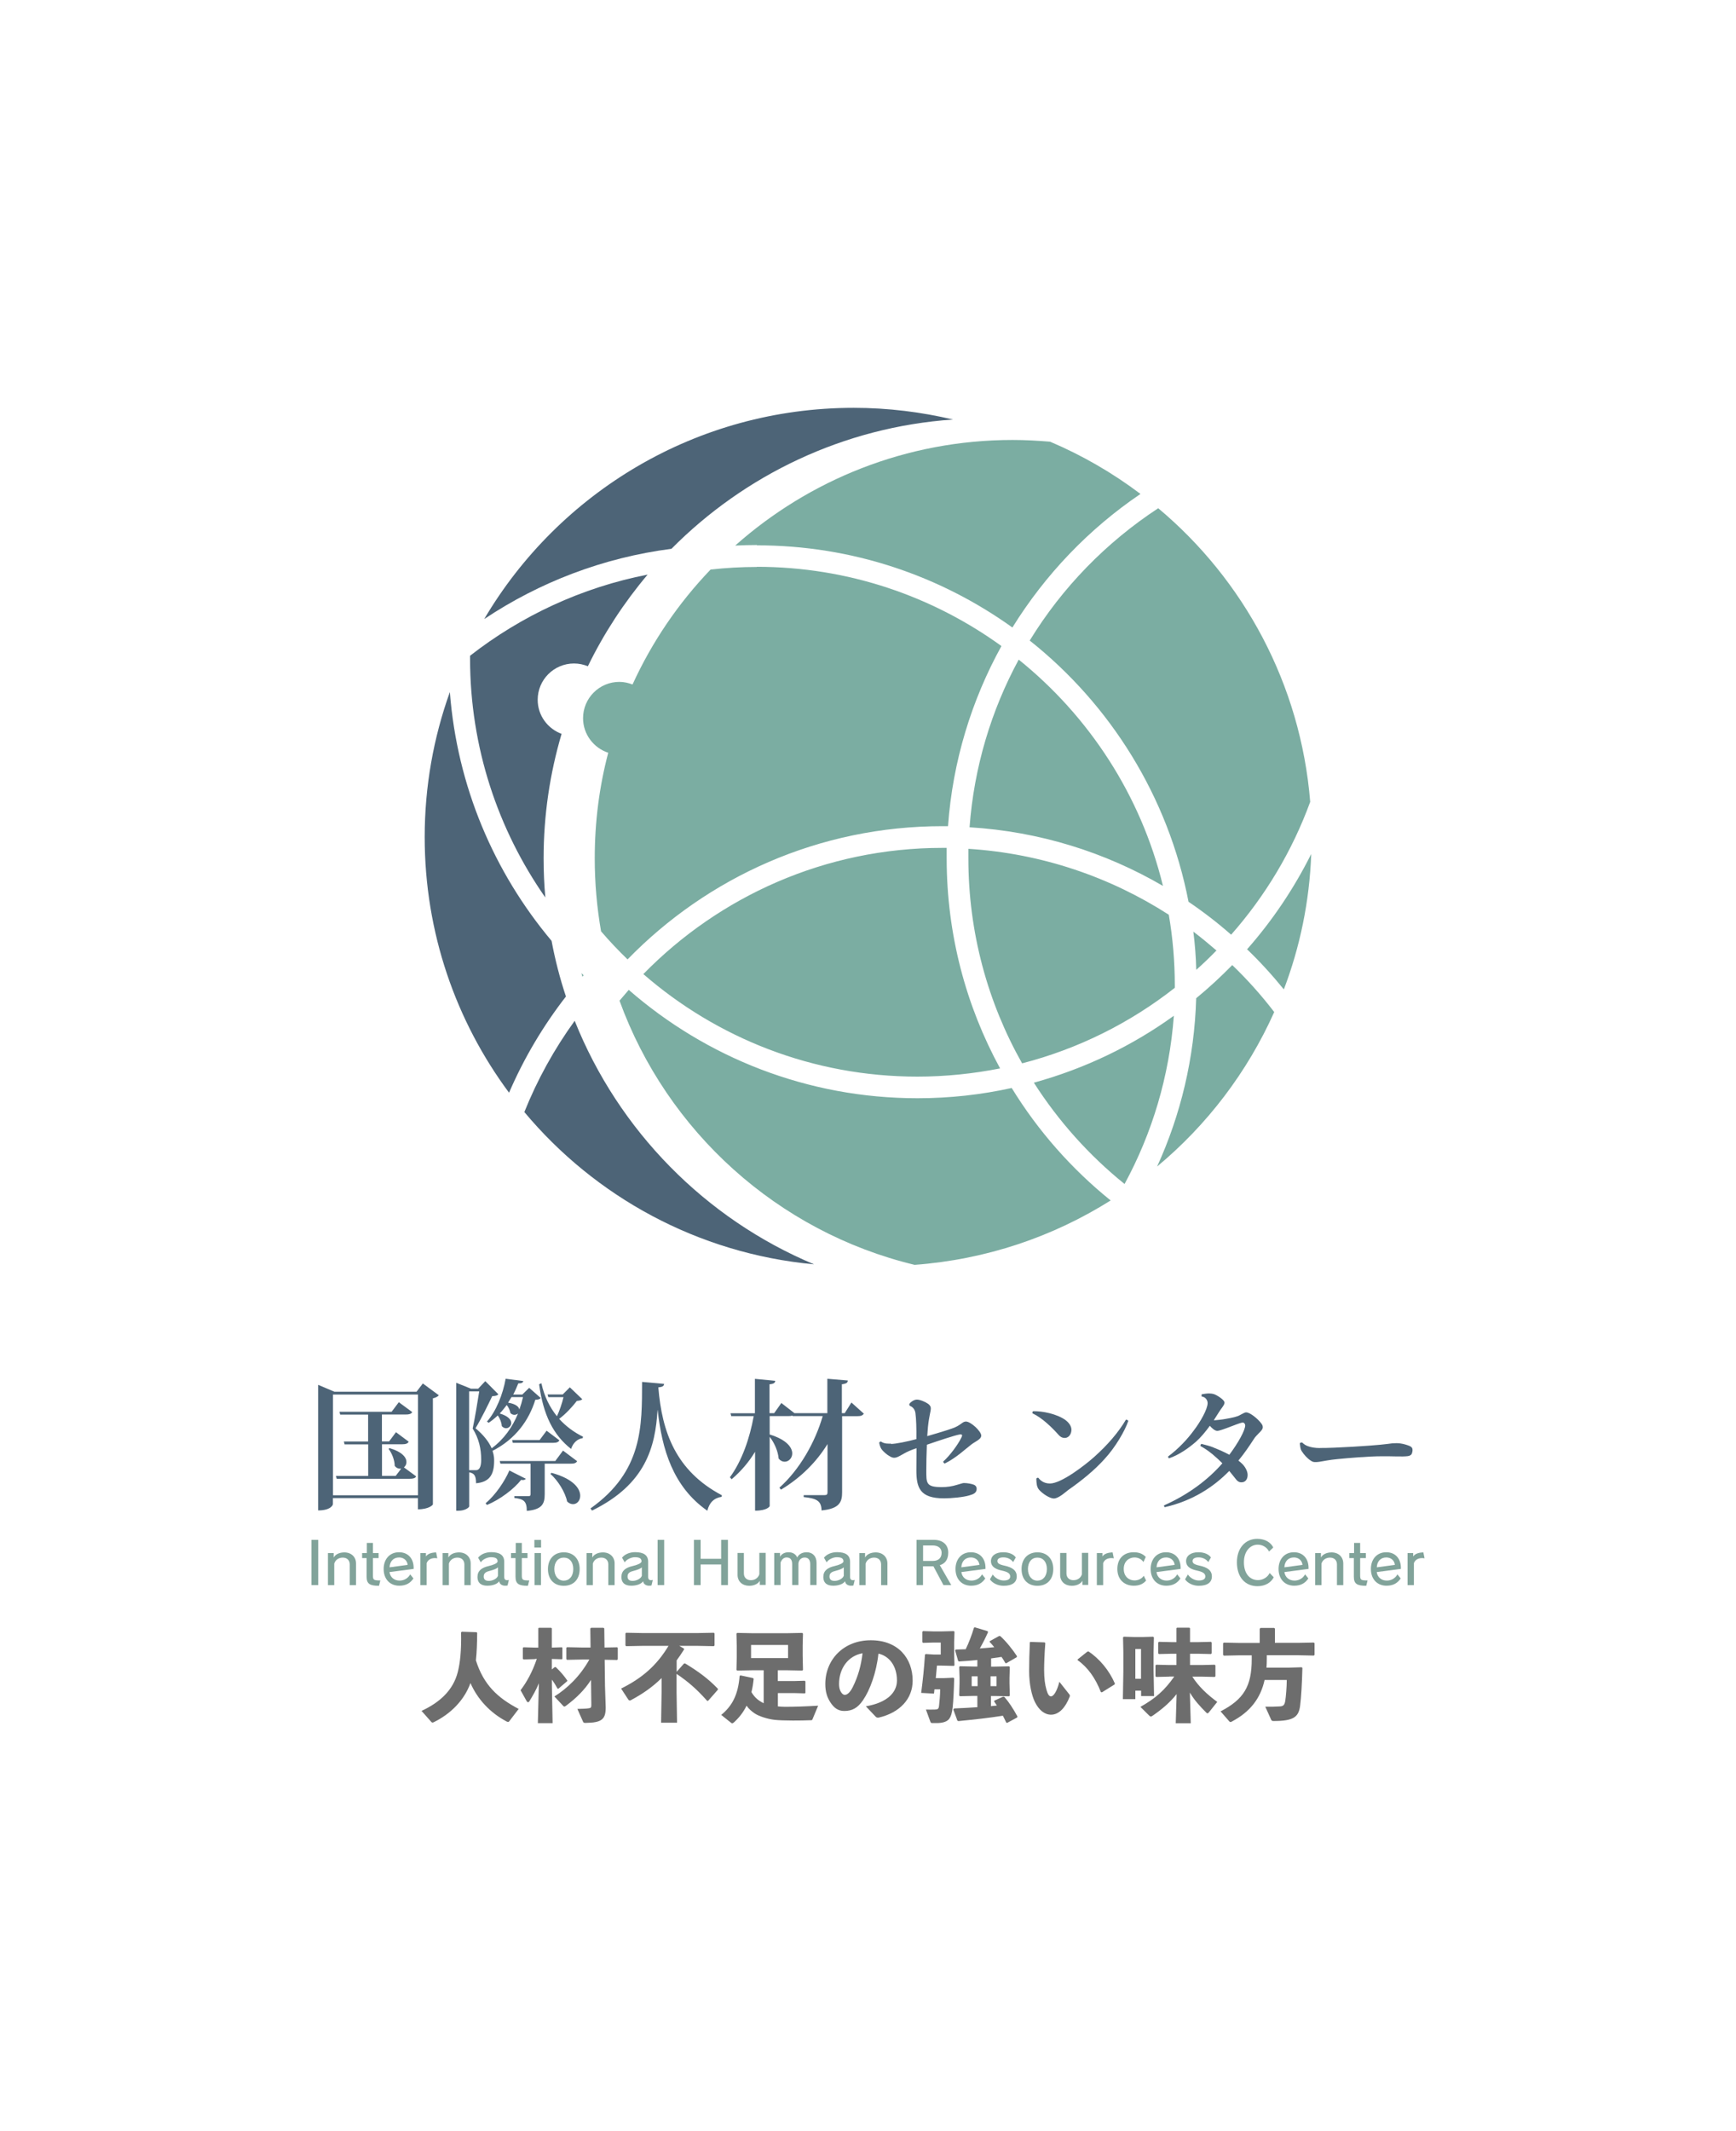 <?xml version="1.0" encoding="UTF-8"?>
<svg id="_レイヤー_1" data-name="レイヤー 1" xmlns="http://www.w3.org/2000/svg" viewBox="0 0 220 270">
  <defs>
    <style>
      .cls-1 {
        fill: #4d6477;
      }

      .cls-2 {
        fill: #7bada2;
      }

      .cls-3 {
        fill: #81a39a;
      }

      .cls-4 {
        fill: #6d6d6d;
      }

      .cls-5 {
        fill: #79aba1;
      }
    </style>
  </defs>
  <g>
    <path class="cls-5" d="M73.68,123.28c.04.15.09.3.13.46.04-.07.11-.11.15-.17-.09-.09-.2-.2-.28-.28Z"/>
    <path class="cls-1" d="M61.38,78.42c6.96-4.64,15.03-7.77,23.71-8.89,9.26-9.33,21.78-15.42,35.68-16.38-4.03-.95-8.24-1.48-12.58-1.48-19.94,0-37.36,10.74-46.81,26.73v.02ZM103.16,160.18c-13.78-5.77-24.77-16.94-30.33-30.85-2.58,3.56-4.73,7.44-6.38,11.56,8.96,10.72,21.97,17.92,36.68,19.29h.02ZM64.52,138.42c1.89-4.38,4.32-8.46,7.2-12.17-.76-2.28-1.37-4.64-1.82-7.05-7.29-8.68-11.97-19.57-12.89-31.52-2.06,5.73-3.19,11.93-3.19,18.37,0,12.13,3.97,23.34,10.69,32.39v-.02ZM71.18,92.98c-1.76-.65-3.04-2.32-3.04-4.32,0-2.54,2.06-4.6,4.6-4.6.63,0,1.21.13,1.76.35,2.04-4.19,4.6-8.09,7.57-11.61-8.35,1.63-16.03,5.23-22.5,10.28v.35c0,11.26,3.54,21.69,9.54,30.28-.15-1.63-.22-3.3-.22-4.97,0-5.47.8-10.76,2.28-15.77Z"/>
    <path class="cls-2" d="M148.88,125.15c-5.64,4.43-12.19,7.72-19.35,9.57-4.34-7.68-6.81-16.55-6.81-25.97v-1.21c9.31.59,17.98,3.58,25.4,8.35.5,2.91.76,5.88.76,8.94v.35-.02ZM119.99,107.42h-.56c-14.84,0-28.27,6.14-37.9,15.99,9.31,8.09,21.45,12.99,34.73,12.99,3.58,0,7.09-.37,10.48-1.04-4.32-7.92-6.77-16.99-6.77-26.62v-1.32h.02ZM130.49,81.15c10.24,8.13,17.55,19.78,20.13,33.1,1.89,1.28,3.69,2.67,5.4,4.17,4.32-4.9,7.74-10.59,10.02-16.83-1.21-14.92-8.44-28.14-19.26-37.2-6.59,4.32-12.17,10.04-16.29,16.77ZM154.16,120.42c-.95-.82-1.93-1.63-2.93-2.39.2,1.58.33,3.21.37,4.84.89-.78,1.74-1.61,2.56-2.45ZM147.37,112.2c-2.8-11.45-9.35-21.45-18.27-28.63-3.47,6.4-5.66,13.6-6.23,21.24,8.87.54,17.2,3.17,24.49,7.42v-.02ZM95.91,69.09c12.08,0,23.25,3.86,32.39,10.41,4.17-6.72,9.7-12.5,16.23-16.92-3.51-2.65-7.35-4.88-11.45-6.62-1.56-.13-3.15-.22-4.75-.22-13.49,0-25.81,5.08-35.16,13.38.91-.04,1.82-.07,2.76-.07v.02ZM115.89,160.25c9.09-.67,17.55-3.56,24.86-8.16-4.95-3.99-9.2-8.81-12.54-14.25-3.84.85-7.83,1.3-11.93,1.3-13.99,0-26.79-5.18-36.6-13.73-.39.46-.78.91-1.17,1.37,6.01,16.55,20.04,29.29,37.4,33.47h-.02ZM142.51,150.01c3.49-6.42,5.68-13.64,6.25-21.32-5.29,3.82-11.28,6.7-17.74,8.48,3.12,4.88,7.01,9.22,11.5,12.84ZM156.17,122.26c-1.45,1.48-2.97,2.89-4.58,4.21-.22,7.59-1.97,14.79-4.95,21.32,6.33-5.27,11.43-11.95,14.84-19.57-1.63-2.13-3.41-4.12-5.34-5.97h.02ZM158.04,120.27c1.65,1.58,3.21,3.3,4.66,5.08,2.04-5.36,3.25-11.13,3.47-17.16-2.19,4.38-4.92,8.44-8.13,12.08ZM95.91,71.83c-1.97,0-3.93.11-5.86.33-4.06,4.23-7.42,9.15-9.89,14.56-.52-.2-1.08-.33-1.67-.33-2.54,0-4.6,2.06-4.6,4.6,0,2.04,1.34,3.77,3.19,4.38-1.13,4.27-1.71,8.76-1.71,13.38,0,3.15.28,6.25.8,9.24,1.06,1.24,2.19,2.43,3.36,3.56,10.13-10.41,24.27-16.88,39.92-16.88h.69c.59-8.22,2.99-15.97,6.77-22.82-8.72-6.31-19.44-10.04-31-10.04v.02Z"/>
  </g>
  <g>
    <path class="cls-3" d="M39.47,200.82v-5.73h.86v5.73h-.86Z"/>
    <path class="cls-3" d="M44.32,200.82v-2.62c0-.55-.37-.86-.88-.86-.48,0-.92.25-1.08.75v2.74h-.8v-4.06h.73v.56c.19-.37.68-.65,1.35-.65.87,0,1.48.57,1.48,1.4v2.75h-.8Z"/>
    <path class="cls-3" d="M48.03,200.91c-1.17,0-1.57-.25-1.57-1.15v-2.36h-.57v-.64h.6v-1.28h.77v1.28h.72v.64h-.72v2.21c0,.57.12.62.94.62,0,0-.17.68-.17.68Z"/>
    <path class="cls-3" d="M52.4,199.97c-.39.59-.94.93-1.8.93-1.18,0-1.98-.83-1.98-2.12,0-1.22.74-2.12,1.95-2.12,1.12,0,1.85.77,1.85,1.98v.13l-3.06.4c.09.67.6,1.08,1.28,1.08.56,0,1.08-.29,1.34-.79l.41.51ZM51.66,198.26c-.05-.54-.48-.94-1.08-.94-.71,0-1.18.48-1.21,1.25l2.3-.31Z"/>
    <path class="cls-3" d="M53.27,200.82v-4.06h.71v.43c.24-.34.68-.49,1.29-.51l.15.75c-.11-.02-.21-.03-.31-.03-.51,0-.89.23-1.04.64v2.79s-.8,0-.8,0Z"/>
    <path class="cls-3" d="M58.85,200.82v-2.62c0-.55-.37-.86-.88-.86-.48,0-.92.25-1.08.75v2.74h-.8v-4.06h.73v.56c.19-.37.68-.65,1.35-.65.87,0,1.48.57,1.48,1.4v2.75h-.8Z"/>
    <path class="cls-3" d="M64.32,200.87c-.1.02-.2.03-.3.03-.39,0-.71-.19-.76-.57-.23.37-.86.57-1.5.57-.83,0-1.24-.39-1.25-1.07v-.04c0-.79.54-1.18,1.41-1.38.6-.14,1.14-.36,1.14-.59,0-.4-.3-.53-.86-.53-.42,0-1.03.26-1.27.65l-.34-.59c.34-.43.95-.7,1.66-.7,1.07,0,1.65.37,1.65,1.22v1.93c0,.28.14.4.36.4.06,0,.15-.01.23-.03l-.16.67h0ZM63.1,198.58c-.17.17-.55.31-.97.42-.51.12-.83.28-.83.73v.05c.02.34.23.51.65.51s1.03-.25,1.16-.65v-1.05h0Z"/>
    <path class="cls-3" d="M66.9,200.91c-1.17,0-1.57-.25-1.57-1.15v-2.36h-.57v-.64h.6v-1.28h.77v1.28h.72v.64h-.72v2.21c0,.57.12.62.94.62,0,0-.17.68-.17.68Z"/>
    <path class="cls-3" d="M67.72,196.06v-.96h.85v.96h-.85ZM67.74,200.82v-4.06h.82v4.06h-.82Z"/>
    <path class="cls-3" d="M69.44,198.79c0-1.28.79-2.12,2.01-2.12s2.01.83,2.01,2.12-.76,2.12-2.01,2.12-2.01-.83-2.01-2.12ZM72.65,198.79c0-.92-.49-1.45-1.2-1.45s-1.2.54-1.2,1.45.52,1.47,1.2,1.47,1.2-.54,1.2-1.47Z"/>
    <path class="cls-3" d="M77.09,200.82v-2.62c0-.55-.37-.86-.88-.86-.48,0-.92.25-1.08.75v2.74h-.8v-4.06h.73v.56c.19-.37.68-.65,1.35-.65.87,0,1.48.57,1.48,1.4v2.75h-.8Z"/>
    <path class="cls-3" d="M82.56,200.87c-.1.02-.2.03-.3.03-.39,0-.71-.19-.76-.57-.23.37-.86.57-1.5.57-.83,0-1.24-.39-1.25-1.07v-.04c0-.79.54-1.18,1.41-1.38.6-.14,1.14-.36,1.14-.59,0-.4-.3-.53-.86-.53-.42,0-1.03.26-1.27.65l-.34-.59c.34-.43.95-.7,1.66-.7,1.07,0,1.65.37,1.65,1.22v1.93c0,.28.14.4.36.4.06,0,.15-.01.23-.03l-.16.67h0ZM81.33,198.58c-.17.17-.55.31-.97.42-.51.12-.83.28-.83.73v.05c.02.34.23.51.65.51s1.03-.25,1.16-.65v-1.05h0Z"/>
    <path class="cls-3" d="M83.34,200.82v-5.73h.83v5.73h-.83Z"/>
    <path class="cls-3" d="M91.39,200.82v-2.61h-2.6v2.61h-.85v-5.73h.85v2.4h2.6v-2.4h.86v5.73h-.86Z"/>
    <path class="cls-3" d="M96.29,200.82v-.55c-.2.38-.72.64-1.34.64-.86,0-1.48-.54-1.48-1.38v-2.78h.8v2.59c0,.55.38.86.88.86s.92-.26,1.08-.75v-2.71h.8v4.06h-.74Z"/>
    <path class="cls-3" d="M102.68,200.82v-2.64c0-.56-.25-.85-.71-.85s-.78.36-.79.8v2.68h-.79v-2.64c0-.56-.23-.85-.71-.85-.36,0-.62.26-.76.65v2.84h-.8v-4.06h.73v.48c.17-.31.54-.57,1.08-.57s.94.26,1.1.67c.16-.38.61-.67,1.2-.67.76,0,1.25.52,1.25,1.34v2.81h-.8,0Z"/>
    <path class="cls-3" d="M108.15,200.87c-.1.02-.2.03-.3.03-.39,0-.71-.19-.76-.57-.23.37-.86.57-1.5.57-.83,0-1.24-.39-1.25-1.07v-.04c0-.79.54-1.18,1.41-1.38.6-.14,1.14-.36,1.14-.59,0-.4-.3-.53-.86-.53-.42,0-1.03.26-1.27.65l-.34-.59c.34-.43.95-.7,1.66-.7,1.07,0,1.65.37,1.65,1.22v1.93c0,.28.14.4.36.4.06,0,.15-.01.23-.03l-.16.67h0ZM106.92,198.58c-.17.17-.55.31-.97.42-.51.12-.83.28-.83.73v.05c.02.34.23.51.65.51s1.03-.25,1.16-.65v-1.05h0Z"/>
    <path class="cls-3" d="M111.66,200.82v-2.62c0-.55-.37-.86-.88-.86-.48,0-.92.25-1.08.75v2.74h-.8v-4.06h.73v.56c.19-.37.68-.65,1.35-.65.87,0,1.48.57,1.48,1.4v2.75h-.8Z"/>
    <path class="cls-3" d="M119.56,200.82l-1.27-2.38h-1.32v2.38h-.82v-5.73h2.2c1.07,0,1.82.57,1.82,1.61,0,.96-.47,1.42-1.07,1.6l1.45,2.52h-.99,0ZM118.22,197.76c.66,0,1.11-.34,1.11-1.03,0-.62-.49-.93-1.11-.93h-1.24v1.96h1.24Z"/>
    <path class="cls-3" d="M124.87,199.97c-.39.59-.94.93-1.8.93-1.18,0-1.98-.83-1.98-2.12,0-1.22.74-2.12,1.95-2.12,1.12,0,1.85.77,1.85,1.98v.13l-3.06.4c.09.67.6,1.08,1.28,1.08.56,0,1.08-.29,1.34-.79l.41.51ZM124.12,198.26c-.05-.54-.48-.94-1.08-.94-.71,0-1.18.48-1.21,1.25l2.3-.31Z"/>
    <path class="cls-3" d="M128.41,197.93c-.27-.39-.73-.62-1.25-.62-.48,0-.76.17-.76.46,0,.27.18.43.86.58,1.09.23,1.59.65,1.59,1.38s-.55,1.18-1.67,1.18c-.72,0-1.41-.34-1.73-.82l.36-.61c.29.45.86.76,1.38.76.56,0,.83-.19.83-.51,0-.38-.31-.59-1.07-.75-.97-.2-1.37-.62-1.37-1.19,0-.66.57-1.13,1.56-1.13.75,0,1.33.27,1.59.66l-.34.59h0Z"/>
    <path class="cls-3" d="M129.46,198.79c0-1.28.79-2.12,2.01-2.12s2.01.83,2.01,2.12-.76,2.12-2.01,2.12-2.01-.83-2.01-2.12ZM132.67,198.79c0-.92-.49-1.45-1.2-1.45s-1.2.54-1.2,1.45.52,1.47,1.2,1.47,1.2-.54,1.2-1.47Z"/>
    <path class="cls-3" d="M137.17,200.82v-.55c-.2.38-.72.64-1.34.64-.86,0-1.48-.54-1.48-1.38v-2.78h.8v2.59c0,.55.38.86.88.86s.92-.26,1.08-.75v-2.71h.8v4.06h-.74Z"/>
    <path class="cls-3" d="M139,200.82v-4.06h.71v.43c.24-.34.68-.49,1.29-.51l.15.75c-.11-.02-.21-.03-.31-.03-.51,0-.89.23-1.04.64v2.79h-.8Z"/>
    <path class="cls-3" d="M145.24,200.25c-.37.43-.86.65-1.57.65-1.1,0-2.07-.71-2.07-2.12s.91-2.12,2.07-2.12c.67,0,1.16.2,1.53.59l-.29.65c-.27-.39-.7-.58-1.14-.58-.65,0-1.36.45-1.36,1.45s.69,1.46,1.36,1.46c.45,0,.92-.2,1.18-.59l.29.6h0Z"/>
    <path class="cls-3" d="M149.6,199.97c-.39.59-.94.93-1.8.93-1.18,0-1.98-.83-1.98-2.12,0-1.22.74-2.12,1.95-2.12,1.12,0,1.85.77,1.85,1.98v.13l-3.06.4c.09.67.6,1.08,1.28,1.08.56,0,1.08-.29,1.34-.79l.41.51ZM148.86,198.26c-.05-.54-.48-.94-1.08-.94-.71,0-1.18.48-1.21,1.25l2.3-.31Z"/>
    <path class="cls-3" d="M153.14,197.93c-.27-.39-.73-.62-1.25-.62-.48,0-.76.17-.76.46,0,.27.18.43.86.58,1.09.23,1.59.65,1.59,1.38s-.55,1.18-1.67,1.18c-.72,0-1.41-.34-1.73-.82l.36-.61c.29.45.86.76,1.38.76.56,0,.83-.19.83-.51,0-.38-.31-.59-1.07-.75-.97-.2-1.37-.62-1.37-1.19,0-.66.57-1.13,1.56-1.13.75,0,1.33.27,1.59.66l-.34.59h0Z"/>
    <path class="cls-3" d="M161.42,199.83c-.34.67-1.08,1.13-2.06,1.13-1.56,0-2.61-1.14-2.61-3.03,0-1.76,1.04-2.97,2.58-2.97,1.01,0,1.73.47,2.03,1.1l-.54.51c-.24-.51-.79-.87-1.43-.87-.97,0-1.75.86-1.75,2.22,0,1.55.83,2.27,1.78,2.27.62,0,1.22-.35,1.48-.9l.52.54h0Z"/>
    <path class="cls-3" d="M165.81,199.97c-.39.59-.94.93-1.8.93-1.18,0-1.98-.83-1.98-2.12,0-1.22.74-2.12,1.95-2.12,1.12,0,1.85.77,1.85,1.98v.13l-3.06.4c.09.67.6,1.08,1.28,1.08.56,0,1.08-.29,1.34-.79l.41.51h0ZM165.06,198.26c-.05-.54-.48-.94-1.08-.94-.71,0-1.18.48-1.21,1.25l2.3-.31h0Z"/>
    <path class="cls-3" d="M169.43,200.82v-2.62c0-.55-.37-.86-.88-.86-.48,0-.92.25-1.08.75v2.74h-.8v-4.06h.73v.56c.19-.37.68-.65,1.35-.65.87,0,1.48.57,1.48,1.4v2.75h-.8Z"/>
    <path class="cls-3" d="M173.14,200.91c-1.17,0-1.57-.25-1.57-1.15v-2.36h-.57v-.64h.6v-1.28h.77v1.28h.72v.64h-.72v2.21c0,.57.12.62.94.62l-.17.68h0Z"/>
    <path class="cls-3" d="M177.51,199.97c-.39.59-.94.93-1.8.93-1.18,0-1.98-.83-1.98-2.12,0-1.22.74-2.12,1.95-2.12,1.12,0,1.85.77,1.85,1.98v.13l-3.06.4c.09.67.6,1.08,1.28,1.08.56,0,1.08-.29,1.34-.79l.41.51h0ZM176.77,198.26c-.05-.54-.48-.94-1.08-.94-.71,0-1.18.48-1.21,1.25l2.3-.31h0Z"/>
    <path class="cls-3" d="M178.38,200.82v-4.06h.71v.43c.24-.34.68-.49,1.29-.51l.15.75c-.11-.02-.21-.03-.31-.03-.51,0-.89.23-1.04.64v2.79s-.8,0-.8,0Z"/>
    <path class="cls-1" d="M53.59,175.28l2.02,1.49c-.12.16-.37.3-.75.39v13.44c0,.05-.48.62-1.9.62v-1.42h-10.77v.78c0,.05-.22.78-1.87.78v-15.91l2.05.87h10.42l.8-1.05h0ZM42.2,189.44h10.77v-12.76h-10.77v12.76ZM49.38,183.47c1.6.48,2.13,1.19,2.13,1.76,0,.29-.13.51-.32.68l1.55,1.14c-.12.23-.37.3-.83.3h-9.24l-.1-.36h4.09v-4h-2.99l-.09-.36h3.07v-3.41h-3.54l-.09-.36h6.61l.91-1.21,1.71,1.26c-.15.22-.37.3-.83.3h-3.02v3.41h.91l.87-1.17,1.62,1.21c-.14.23-.37.32-.83.32h-2.56v4h1.74l.69-.91c-.29.03-.59-.05-.82-.36,0-.71-.36-1.62-.78-2.15l.16-.1h-.02Z"/>
    <path class="cls-1" d="M67.04,175.81l1.48,1.3c-.1.16-.29.22-.68.23-.8,2.59-2.49,4.98-5.42,6.47.2.62.2.98.2,1.28,0,1.71-.57,2.68-2.29,2.83,0-1.1-.32-1.26-.87-1.39v4.32c0,.13-.51.55-1.35.55h-.29v-16.21l1.87.75h.91l.9-.96,1.66,1.67c-.14.16-.37.22-.78.23-.48,1.01-1.44,2.97-2.12,4.07.98.82,1.67,1.67,2.05,2.54,1.55-1.14,2.63-2.68,3.34-4.41-.12.1-.29.17-.46.17s-.36-.07-.51-.23c-.05-.34-.23-.73-.46-1.01-.29.37-.57.73-.89,1.07,1.08.32,1.46.8,1.46,1.21,0,.36-.32.66-.66.66-.18,0-.37-.09-.54-.27-.02-.44-.23-.98-.51-1.35-.36.34-.75.66-1.15.93l-.22-.16c1.15-1.26,2.03-3.48,2.37-5.42l2.24.29c-.05.2-.2.3-.64.3-.18.46-.39.94-.64,1.41h1.15l.87-.85h0ZM59.45,186.26h.87c.55,0,.66-.69.66-1.34,0-1.35-.29-2.68-1.08-3.93.25-1.14.62-3.34.83-4.71h-1.28v9.97h0ZM61.55,190.44c1.22-1,2.44-2.81,3-4.14l2.08,1.05c-.07.1-.18.16-.36.16-.07,0-.15,0-.23-.02-.89,1.14-2.68,2.51-4.34,3.18l-.16-.23ZM73.13,185.14c-.14.23-.36.3-.83.3h-3.27v3.86c0,1.19-.3,1.95-2.27,2.12,0-1.28-.43-1.49-1.58-1.64v-.23h1.81c.18,0,.25-.05.25-.27v-3.84h-3.82l-.09-.34h7.04l.98-1.32,1.8,1.35h-.01ZM64.4,177.71c.98.16,1.37.54,1.42.87.18-.51.34-1.05.46-1.58h-1.46l-.43.71h0ZM64.89,182.45h3.49l.89-1.19,1.62,1.22c-.12.23-.36.32-.82.32h-5.08l-.09-.36h0ZM72.21,175.76l1.58,1.51c-.12.14-.34.18-.69.22-.54.71-1.42,1.67-2.24,2.27.87.96,1.9,1.71,3.02,2.26l-.03.18c-.68.1-1.21.58-1.48,1.37-2.24-1.76-3.52-4.27-4.05-8.19l.29-.13c.36,1.67,1.07,3.06,1.97,4.18.32-.68.66-1.67.83-2.42h-1.92l-.1-.34h1.92s.91-.91.91-.91ZM69.9,186.6c2.75.75,3.63,1.99,3.63,2.9,0,.62-.41,1.07-.91,1.07-.25,0-.5-.1-.75-.34-.23-1.15-1.15-2.65-2.12-3.5,0,0,.15-.13.15-.13Z"/>
    <path class="cls-1" d="M74.83,191.11c6.66-4.71,6.52-10.47,6.54-16.03l2.79.25c-.02.25-.16.39-.73.44.46,5.67,2.22,10.59,8.05,13.67l-.03.2c-.96.14-1.56.73-1.81,1.76-4.36-3.04-5.76-7.81-6.29-12.75h-.02c-.29,4.66-1.48,9.39-8.3,12.73,0,0-.2-.27-.2-.27Z"/>
    <path class="cls-1" d="M107.92,177.71l1.55,1.39c-.15.23-.36.32-.83.32h-1.92v9.65c0,1.19-.3,2.08-2.61,2.29,0-1.24-.69-1.53-2.26-1.69v-.25h2.65c.29,0,.37-.1.37-.37v-6.1c-1.41,2.29-3.39,4.27-5.9,5.78l-.2-.25c2.59-2.31,4.55-5.8,5.49-9.07h-3.82l-.02-.07c-.12.05-.3.07-.51.07h-2.37v2.33c2.17.66,2.86,1.66,2.86,2.4,0,.6-.46,1.05-.96,1.05-.27,0-.53-.12-.76-.39-.07-.91-.55-2.03-1.14-2.76v8.78s-.25.57-1.85.57v-7.46c-.78,1.29-1.78,2.47-2.97,3.48l-.22-.25c1.53-2.08,2.51-4.94,3.02-7.75h-2.85l-.09-.36h3.09v-4.36l2.58.25c-.03.25-.17.39-.73.44v3.66h.59l.91-1.29,1.66,1.29h4.17v-4.36l2.59.22c-.02.25-.1.39-.75.48v3.66h.36l.85-1.35h0Z"/>
    <path class="cls-1" d="M112.89,182.94c.64,0,2.15-.32,3.24-.61.02-1.35-.02-2.56-.12-3.31-.07-.48-.36-.76-.62-.87-.16-.05-.2-.22-.12-.32.1-.16.53-.51.93-.51.44,0,1.15.34,1.44.55.23.18.32.36.32.55,0,.44-.2.85-.36,2.34-.03.27-.05.69-.09,1.19,1.24-.36,2.54-.75,3.17-.98,1.12-.39,1.26-.87,1.73-.87.62,0,1.94,1.24,1.94,1.78,0,.48-.73.73-1.24,1.12-.69.51-1.87,1.67-3.38,2.42-.1-.03-.2-.16-.2-.25.85-.75,1.88-2.17,2.27-2.97.22-.41.14-.5-.18-.46-.59.09-2.76.82-4.16,1.3-.05,1.19-.07,2.47-.07,3.17,0,1.69-.07,2.2,1.97,2.2.66,0,1.32-.1,1.92-.29.44-.12.71-.23.87-.23.44,0,1,.1,1.3.23.16.07.32.23.32.51,0,.5-.39.68-.94.83-.73.22-2.22.37-3.2.37-3.04,0-3.5-1.32-3.5-3.56,0-.68.02-1.71.02-2.79-.32.1-.64.22-.96.36-.91.41-1.39.85-1.87.85-.15,0-.32-.05-.51-.16-.39-.2-.89-.62-1.14-1-.09-.16-.2-.43-.25-.75.05-.09.1-.13.22-.15.44.32.98.27,1.28.27h0Z"/>
    <path class="cls-1" d="M135.03,179.92c.41.3.75.75.75,1.21,0,.59-.36,1.05-.85,1.05-.32,0-.53-.13-.75-.36-.89-1-2.15-2.22-3.34-2.76-.02-.1,0-.17.07-.27,1.21-.03,3.02.34,4.12,1.12h0ZM142.99,180.02c-.44,1.28-1.64,3.34-2.99,4.8-1.24,1.39-2.83,2.7-4.62,3.95-.3.22-1.21,1.08-1.83,1.08-.51,0-1.46-.62-1.88-1.12-.3-.36-.32-.82-.34-1.39.05-.09.16-.15.27-.1.23.32.69.71,1.46.71,1.46,0,4.48-2.36,5.6-3.36,1.69-1.51,3.06-3.09,4.03-4.73.1,0,.25.07.3.16h0Z"/>
    <path class="cls-1" d="M153.8,183.4c.73.29,1.41.59,1.99.91,1.17-1.56,2.01-3.13,2.01-3.71,0-.22-.17-.41-.37-.37-.57.1-2.66,1.05-3.17,1.05-.3,0-.66-.32-.94-.64-.53.73-1.15,1.48-1.76,2.02-.96.83-2.15,1.67-3.41,2.1-.07-.03-.12-.14-.12-.23,1.34-1,2.47-2.22,3.25-3.29.78-1.01,1.76-2.68,1.76-3.48,0-.34-.25-.78-.75-.83-.03-.07-.03-.25.02-.29.32-.05.66-.1.91-.1.22,0,.44.03.66.1.37.14.87.48,1.1.71.12.14.2.23.2.37,0,.29-.44.75-.68,1.15l-.68,1.07c.1,0,.22,0,.32-.02.48-.02,1.73-.23,2.27-.37.32-.09.55-.16.69-.25.32-.15.61-.36.82-.36.51,0,1.53.85,1.95,1.44.12.16.16.3.16.44,0,.25-.2.46-.5.76-.17.18-.43.43-.58.66-.59.91-1.22,1.85-2.01,2.81.2.15.37.3.51.44.34.34.66.9.66,1.37s-.22.94-.78.94c-.37,0-.55-.18-.8-.51-.25-.3-.48-.62-.75-.93-1.87,1.92-4.55,3.77-8.17,4.59-.07-.03-.1-.14-.09-.23,3.09-1.37,5.6-3.27,7.39-5.33-.37-.37-.78-.75-1.22-1.12-.62-.51-1.05-.78-1.56-1.07-.02-.1.05-.22.12-.27.57.14,1.07.27,1.55.46h0Z"/>
    <path class="cls-1" d="M167.26,183.45c1.97.02,6.59-.3,7.64-.41.55-.05,1.26-.14,1.55-.18.41-.03.71-.03,1.05.02.37.05.87.2,1.14.32.23.1.36.23.37.5,0,.1-.03.32-.07.41-.05.18-.2.32-.51.37-.71.1-1.99,0-3.34.02-1.6,0-4.2.22-5.61.36-1.01.1-1.56.22-2.29.34-.53.07-.78.07-1.08-.15-.41-.25-.87-.76-1.14-1.19-.2-.29-.2-.69-.25-1.01.07-.07.18-.1.29-.1.25.23.44.36.71.46.41.16.94.25,1.56.25h0Z"/>
  </g>
  <g>
    <path class="cls-4" d="M60.47,206.87c-.01,1.37-.05,2.47-.16,3.49.99,3.12,2.76,4.75,5.42,6.15l-1.2,1.57c-.04.05-.09.08-.14.08s-.11-.03-.19-.06c-2.1-1.1-3.7-2.85-4.58-4.87-.77,2.14-2.45,3.88-4.65,4.96-.06.03-.11.05-.16.05-.04,0-.08-.03-.13-.06l-1.26-1.42c2.39-1.11,4.01-2.66,4.59-4.91.29-1.13.47-2.68.42-5.03l.09-.09,1.87.06.09.09Z"/>
    <path class="cls-4" d="M67.79,210.2l-1.44.04-.09-.08v-1.38l.08-.08,1.45.04h.43v-2.43l.06-.08h1.57l.08.08v2.43l1.28-.04.06.06v1.4l-.06.06-1.28-.04v1.33l.37-.3h.13c.59.56,1.09,1.15,1.47,1.71l-.04.09-1.11.95-.1-.03c-.18-.34-.43-.75-.71-1.13v.78l.09,4.73h-1.87l.13-5.05c-.35.85-.77,1.57-1.21,2.29-.05.08-.1.11-.16.11s-.13-.05-.18-.14l-.77-1.38c.77-1.01,1.49-2.3,2.06-3.97h-.22ZM74.9,212.83c-.83,1.28-1.83,2.28-3.2,3.3-.08.05-.13.08-.18.08-.06,0-.13-.05-.2-.14l-1.06-1.14c1.62-1.02,3.22-2.52,4.43-4.68h-.88l-1.95.04-.09-.09v-1.45l.11-.06,1.92.04h1.04l-.03-2.4.1-.1h1.56l.11.08.03,2.42,1.62-.03.06.09v1.44l-.09.08-1.57-.03.04,3.29.09,2.76c0,1.49-.49,1.92-2.53,1.95-.25,0-.28-.03-.34-.15l-.72-1.62c.59-.01,1.21-.04,1.43-.08.27-.03.34-.1.34-.4l-.04-3.17Z"/>
    <path class="cls-4" d="M86.68,210.77l.13-.03c1.67,1.01,2.92,1.92,4.16,3.21v.13s-1.23,1.4-1.23,1.4h-.13c-1.31-1.47-2.42-2.44-3.87-3.41v2.33l.06,3.86h-2.02l.06-3.86v-1.8c-1.11,1.1-2.34,1.97-3.87,2.79-.06.04-.11.05-.16.05-.09,0-.16-.06-.23-.18l-.87-1.33c2.71-1.34,4.54-2.97,6.01-5.41h-3.27l-2.1.04-.09-.09v-1.52l.09-.09,2.1.04h6.92l2.09-.04.09.09v1.52l-.09.09-2.09-.04h-2.29l.57.33.05.11c-.32.51-.63.96-.95,1.4v1.45l.94-1.06Z"/>
    <path class="cls-4" d="M98.58,212.98h2.01l1.38-.04.1.08v1.44l-.06.08-1.42-.04h-2.01v1.69c.28.03.57.05.86.05,1.06.01,2.72-.05,4.24-.14l-.71,1.71c-.05.13-.09.13-.23.13-.64.03-1.48.04-2.26.04-.92,0-1.81-.03-2.34-.09-.91-.11-1.99-.46-2.53-.83-.38-.27-.71-.54-1-.96-.4.83-.95,1.53-1.63,2.14-.08.06-.13.09-.18.09s-.1-.03-.15-.06l-1.25-1c1.38-1.14,2.14-2.53,2.33-4.93l.1-.08,1.59.34.09.1c-.06.61-.15,1.16-.28,1.68.37.64.82,1.01,1.3,1.28.08.04.16.09.25.13v-4.18h-1.32l-2.04.04-.09-.09.04-1.59v-1.43l-.04-1.57.09-.09,2.04.04h4.17l2.04-.04.09.09-.04,1.48v1.3l.04,1.81-.09.09-2.04-.04h-1.06v1.39ZM99.87,210.07v-1.66h-4.69v1.66h4.69Z"/>
    <path class="cls-4" d="M109.72,216.18c2.72-.46,3.95-1.76,3.95-3.27,0-1.92-1.06-3.14-2.35-3.4-.25,2.39-1.07,4.61-1.95,5.89-.68,1-1.39,1.37-2.38,1.37-.76,0-1.3-.37-1.78-1.13-.37-.57-.62-1.26-.62-2.29,0-3.06,2.29-5.54,5.77-5.54s5.3,2.31,5.3,5.12c0,2.3-1.62,4.05-4.3,4.68-.18.01-.27.01-.4-.13l-1.23-1.3ZM106.33,213.35c0,.42.08.72.21.96.14.25.32.42.52.42.29,0,.66-.29,1-.97.71-1.42,1.06-2.76,1.25-4.3-1.85.32-2.98,1.95-2.98,3.89Z"/>
    <path class="cls-4" d="M119.59,212.61l1.23-.06.1.09c-.03,1.38-.11,2.93-.18,3.57-.08.8-.22,1.26-.47,1.58-.28.35-.83.51-1.57.51h-.56c-.14,0-.19-.04-.24-.18l-.56-1.53c.35.01.71.01,1.13,0,.38-.01.48-.08.53-.45.06-.52.14-1.34.15-2.11h-.73c-.01.18-.04.37-.06.54l-1.62-.09c.22-1.72.37-3.12.48-4.84l.1-.08.99.06h.91v-1.52h-.86l-1.38.04-.09-.08v-1.33l.09-.08,1.38.04h.94l1.57-.04.09.08-.04,1.38v1.49l.04,1.38-.09.08-1.57-.04h-.56l-.15,1.59h1ZM125.58,211.15h.51l1.79-.04.09.09-.04,1.37v.66l.04,1.59-.09.09-1.79-.04h-.51v1.29c.25-.03.49-.05.75-.08-.11-.18-.24-.35-.35-.52l.03-.1,1.13-.51.14.04c.58.66,1.1,1.45,1.66,2.48l-.05.13-1.26.68-.11-.04c-.14-.3-.28-.59-.43-.87-1.76.28-3.55.48-5.63.68l-.13-.05-.52-1.42.1-.13c1.04-.04,2.02-.1,2.95-.16v-1.43h-.43l-1.78.04-.09-.09.04-1.59v-.66l-.04-1.37.09-.09,1.78.04h.43v-.83c-.76.08-1.53.14-2.34.19l-.1-.08-.38-1.33.08-.1c.43-.01.86-.03,1.26-.04.42-.87.76-1.78,1.05-2.73l.1-.05,1.63.49.05.13c-.32.72-.66,1.39-1.04,2.06.61-.05,1.23-.1,1.83-.16-.19-.24-.39-.47-.59-.67l.03-.1,1.19-.66.14.03c.73.66,1.54,1.67,2.11,2.54l-.04.13-1.33.77-.11-.04c-.14-.25-.3-.52-.48-.77-.43.06-.87.13-1.32.19v1.04ZM123.89,212.38h-.75v1.24h.75v-1.24ZM126.29,213.62v-1.24h-.76v1.24h.76Z"/>
    <path class="cls-4" d="M130.6,208.02l1.78.06.09.09c-.11,1.4-.15,2.66-.15,3.39,0,1.11.11,1.86.29,2.5.14.49.3.86.58.86.34,0,.77-.68,1.06-1.85l1.26,1.59c.09.11.09.18.04.32-.51,1.32-1.33,2.26-2.35,2.26-.82,0-1.54-.58-2.05-1.61-.39-.8-.73-2.21-.73-3.93,0-1.02.03-2.24.09-3.62l.09-.08ZM136.59,210.22l1.21-.97.14-.03c1.42.96,2.62,2.39,3.35,4.08l-.04.11-1.61,1-.13-.04c-.68-1.74-1.64-3.12-2.96-4.05l.03-.11Z"/>
    <path class="cls-4" d="M143.88,214.2v1.07h-1.58l.06-3.5v-2.44l-.04-1.88.09-.09,1.37.04h.99l1.37-.04.09.09-.04,1.88v2.3l.06,3.25h-1.64v-.68h-.72ZM144.6,208.92h-.72v3.77h.72v-3.77ZM148.18,212.42l-1.66.04-.09-.09v-1.37l.09-.09,1.66.04h.91v-1.43h-.56l-1.66.04-.09-.09v-1.37l.09-.09,1.66.04h.56v-1.75l.06-.08h1.58l.08.08v1.75h.99l1.66-.04.09.09v1.37l-.09.09-1.66-.04h-.99v1.43h1.47l1.66-.04.09.09v1.37l-.09.09-1.66-.04h-1.18c.81,1.26,1.88,2.26,3.16,3.2l-1.04,1.3c-.09.1-.14.15-.2.15-.05,0-.1-.04-.16-.1-.76-.76-1.48-1.53-2.07-2.53l.11,3.88h-1.9l.11-3.69c-.83,1.06-1.92,1.98-3.1,2.78-.06.04-.11.06-.16.06-.06,0-.13-.03-.19-.09l-1.14-1.13c1.87-1.05,3.05-2.07,4.29-3.84h-.63Z"/>
    <path class="cls-4" d="M159.65,206.35l.09-.1h1.74l.09.09v1.8h2.89l2.04-.04.09.09v1.47l-.09.09-2.04-.04h-3.92v.42c0,.39-.01.78-.04,1.15h2.83l1.63-.05.09.09c-.05,1.98-.15,3.72-.29,4.8-.19,1.44-.86,1.92-3.36,1.92-.2,0-.25-.04-.32-.19l-.73-1.62c.57.01,1.33,0,1.86-.04.42-.03.58-.16.67-.71.08-.49.19-1.77.19-2.64h-2.81c-.52,2.36-1.85,4.06-4.19,5.29-.05.03-.09.04-.13.04-.06,0-.11-.04-.16-.09l-1.1-1.26c2.93-1.52,3.95-3.17,3.95-6.61v-.49h-1.57l-1.97.04-.09-.1v-1.47l.1-.08,1.96.04h2.58v-1.78Z"/>
  </g>
</svg>